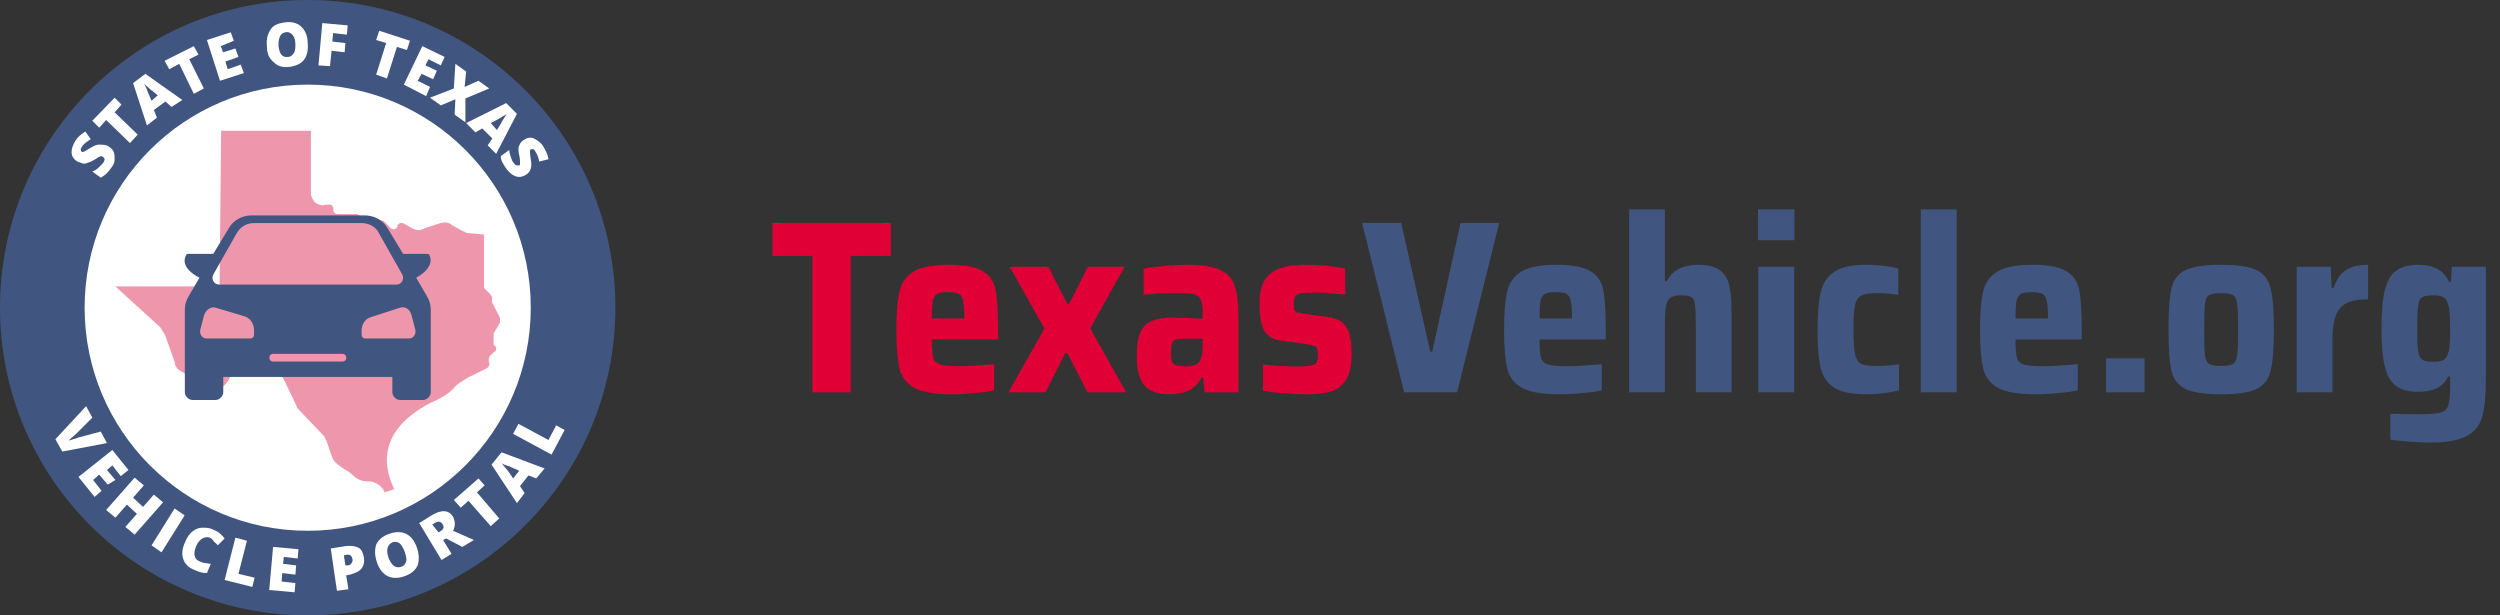 <svg width="325" height="80" viewBox="0 0 325 80" fill="none" xmlns="http://www.w3.org/2000/svg">
<rect x="0" y="0" width="325" height="80" fill="#333333" stroke="none"/>
<g clip-path="url(#clip0_168_1965)">
<path fill-rule="evenodd" clip-rule="evenodd" d="M40 80C17.909 80 0 62.091 0 40C0 17.909 17.909 0 40 0C62.091 0 80 17.909 80 40C80 62.091 62.091 80 40 80Z" fill="#405680"/>
<path fill-rule="evenodd" clip-rule="evenodd" d="M40 69C23.984 69 11 56.016 11 40C11 23.984 23.984 11 40 11C56.016 11 69 23.984 69 40C69 56.016 56.016 69 40 69Z" fill="white"/>
<path d="M28.75 17H40.417V25.174C40.417 25.583 40.625 25.787 40.833 26.196C41.25 26.604 41.875 26.809 42.292 26.604C42.5 26.604 42.5 26.604 42.708 26.604H42.917C43.125 26.604 43.333 26.809 43.333 27.217C43.333 27.626 43.542 27.83 43.958 27.83H46.042C46.25 27.83 46.25 27.83 46.458 27.83L47.917 28.852C48.125 28.852 48.333 29.056 48.333 28.852L49.375 28.648C49.583 28.648 49.792 28.648 50 28.852L50.833 29.67C51.042 29.874 51.458 29.874 51.667 29.465V29.261C51.875 29.056 52.083 28.852 52.5 29.056L53.542 29.67C53.958 29.874 54.583 30.078 55.208 29.67L57.083 29.056C57.708 28.852 58.333 28.852 58.75 29.261L60.208 30.078C60.417 30.078 60.625 30.283 60.625 30.283L62.917 30.487V37.23C62.917 37.435 62.917 37.435 63.125 37.639L63.75 38.252C63.75 38.456 63.958 38.456 63.958 38.661V39.274L65 41.317C65 41.522 65 41.726 65 41.93L64.167 43.361V44.383C64.167 44.587 64.167 44.587 64.167 44.791L64.375 44.996C64.583 45.2 64.583 45.609 64.167 45.813L63.75 46.222C63.542 46.426 63.542 46.63 63.542 47.039C63.75 47.243 63.542 47.652 63.333 47.856L60.833 49.083C60.208 49.491 59.375 49.9 58.958 50.513C58.333 51.126 57.708 51.535 56.875 51.944C54.167 53.17 47.917 56.644 51.25 63.591L50 64L49.792 63.591C49.375 62.978 48.542 62.57 47.917 62.57H47.708C46.875 62.57 46.25 62.161 45.833 61.752C45.625 61.548 45.417 61.343 45 61.139L44.375 60.73C43.75 60.322 43.333 59.913 43.125 59.3L42.5 57.461C42.292 57.052 42.292 56.848 41.875 56.439L38.958 53.374C38.75 53.17 38.542 52.965 38.542 52.761L36.875 49.287C36.667 48.878 36.458 48.674 36.25 48.47L35.208 47.652C34.792 47.243 34.167 47.039 33.542 47.039H30V48.47C30 49.083 29.583 49.696 29.167 50.104C28.542 50.717 27.5 50.717 26.667 50.104L23.542 48.265C23.125 48.061 22.708 47.652 22.708 47.039L21.458 43.565C21.25 43.157 21.042 42.952 20.833 42.544L15 37.23H28.542L28.75 17Z" fill="#EE97AC"/>
<path d="M55.501 38.5L54.102 36.1C55.401 35.4 56.4 34.3 55.8 33.1C55.7 33 55.6 33 55.6 33H52.403L50.405 29.7C49.806 28.6 48.607 28 47.408 28H32.721C31.522 28 30.323 28.6 29.724 29.7L27.726 33H24.429C24.429 33 24.329 33 24.229 33.1C23.529 34.3 24.529 35.4 25.927 36.1L24.529 38.5C24.229 39 24.029 39.6 24.029 40.2V51C24.029 51.5 24.529 52 25.028 52H28.026C28.525 52 29.024 51.5 29.024 51V49H51.005V51C51.005 51.5 51.504 52 52.004 52H55.001C55.501 52 56 51.5 56 51V40.2C56 39.6 55.8 39 55.501 38.5ZM27.726 35.7L30.723 30.4C31.223 29.5 32.022 29 33.021 29H47.008C48.007 29 48.907 29.5 49.306 30.4L52.303 35.7C52.603 36.3 52.203 37 51.504 37H28.525C27.826 37 27.426 36.3 27.726 35.7ZM33.021 43.5C33.021 43.8 32.821 44 32.521 44H26.826C26.327 44 25.927 43.5 26.027 42.9L26.527 41C26.727 40.3 27.426 39.8 28.026 40L31.722 41.1C32.521 41.3 33.021 42.1 33.021 42.9V43.5ZM44.511 47H35.519C35.219 47 35.019 46.8 35.019 46.5C35.019 46.2 35.219 46 35.519 46H44.511C44.81 46 45.01 46.2 45.01 46.5C45.01 46.8 44.81 47 44.511 47ZM53.203 44H47.508C47.208 44 47.008 43.8 47.008 43.5V43C47.008 42.1 47.508 41.4 48.307 41.2L52.004 40C52.703 39.8 53.303 40.2 53.502 41L54.002 42.9C54.102 43.5 53.702 44 53.203 44Z" fill="#405680"/>
<path d="M13.1 56.1L13.9 57.6L8.1 58.7L7.2 57.1L11.2 52.8L12 54.3L9.9 56.4C9.4 56.8 9.1 57.1 8.9 57.3C9.1 57.2 9.3 57.2 9.5 57.1C9.8 57 10 57 10.1 56.9L13.1 56.1Z" fill="white"/>
<path d="M12.3 64.6L10.2 62L14.6 58.5L16.7 61.1L15.7 61.9L14.6 60.5L13.9 61.1L15 62.4L14 63L12.9 61.7L12.1 62.4L13.2 63.8L12.3 64.6Z" fill="white"/>
<path d="M17.5 69.5L16.3 68.5L17.8 66.8L16.5 65.6L15 67.3L13.8 66.3L17.5 62.1L18.7 63.1L17.3 64.7L18.6 65.9L20 64.3L21.2 65.3L17.5 69.5Z" fill="white"/>
<path d="M19.7 70.9L22.7 66.1L24 67L21 71.8L19.7 70.9Z" fill="white"/>
<path d="M27.3 69.9C27 69.8 26.7 69.8 26.3 70C26 70.2 25.7 70.5 25.5 71C25.1 72 25.2 72.7 26 73C26.2 73.1 26.5 73.2 26.7 73.2C26.9 73.2 27.2 73.3 27.4 73.3L26.9 74.5C26.4 74.5 25.9 74.4 25.3 74.1C24.5 73.8 24 73.3 23.8 72.6C23.6 72 23.7 71.2 24.1 70.4C24.3 69.9 24.6 69.4 25 69.1C25.4 68.8 25.8 68.6 26.3 68.6C26.8 68.6 27.3 68.6 27.8 68.9C28.4 69.1 28.8 69.5 29.2 70L28.3 70.9C28.2 70.7 28 70.6 27.8 70.4C27.7 70.2 27.5 70 27.3 69.9Z" fill="white"/>
<path d="M29.2 75.4L30.6 69.9L32.1 70.3L31 74.6L33.1 75.1L32.8 76.3L29.2 75.4Z" fill="white"/>
<path d="M38.3 77L35 76.7L35.5 71.1L38.8 71.4L38.7 72.6L36.9 72.4L36.8 73.3L38.5 73.5L38.4 74.7L36.7 74.5L36.6 75.6L38.4 75.8L38.3 77Z" fill="white"/>
<path d="M47.3 72.4C47.4 73 47.3 73.5 47 73.9C46.7 74.3 46.2 74.5 45.5 74.7L45 74.8L45.3 76.6L43.8 76.8L43 71.3L44.9 71C45.6 70.9 46.2 71 46.6 71.2C47 71.4 47.2 71.9 47.3 72.4ZM44.9 73.5H45.2C45.4 73.5 45.6 73.4 45.7 73.2C45.8 73 45.9 72.9 45.8 72.6C45.7 72.2 45.5 72.1 45.1 72.1L44.7 72.2L44.9 73.5Z" fill="white"/>
<path d="M54.2 71.2C54.5 72.1 54.5 72.8 54.3 73.5C54 74.1 53.5 74.6 52.6 74.9C51.8 75.2 51 75.2 50.4 74.9C49.8 74.6 49.3 74 49 73.1C48.7 72.2 48.7 71.5 48.9 70.8C49.2 70.2 49.7 69.7 50.6 69.4C51.4 69.1 52.2 69.1 52.8 69.4C53.4 69.7 53.9 70.3 54.2 71.2ZM50.5 72.5C50.9 73.5 51.4 73.9 52.1 73.7C52.5 73.6 52.7 73.3 52.8 73C52.9 72.7 52.8 72.3 52.6 71.7C52.4 71.2 52.2 70.8 51.9 70.6C51.6 70.4 51.3 70.4 51 70.5C50.3 70.9 50.2 71.5 50.5 72.5Z" fill="white"/>
<path d="M57.6 70.2L58.7 72L57.4 72.8L54.5 68L56.1 67C57.4 66.2 58.4 66.3 58.9 67.2C59.2 67.8 59.2 68.4 58.9 69L61.6 70.2L60.1 71.1L58 70L57.6 70.2ZM57 69.2L57.2 69.1C57.7 68.8 57.8 68.5 57.5 68.1C57.3 67.8 57 67.7 56.5 68L56.2 68.2L57 69.2Z" fill="white"/>
<path d="M64.9 67.4L63.8 68.4L60.9 65.1L59.9 66L59 65L62.2 62.2L63 63.1L62 64L64.9 67.4Z" fill="white"/>
<path d="M69.7 62.2L68.7 61.8L67.6 63.2L68.2 64.1L67.2 65.4L63.9 60.4L65.2 58.8L70.8 60.9L69.7 62.2ZM67.5 61.2L66.6 60.8C66.4 60.7 66.2 60.6 65.8 60.5C65.5 60.4 65.3 60.3 65.2 60.2C65.3 60.3 65.4 60.5 65.6 60.7C65.8 60.9 66.2 61.4 66.7 62.2L67.5 61.2Z" fill="white"/>
<path d="M71.7 59.1L66.7 56.4L67.4 55.1L71.3 57.2L72.3 55.3L73.4 55.9L71.7 59.1Z" fill="white"/>
<path d="M14.2 19.1C14.5 19.3 14.7 19.5 14.8 19.8C14.9 20.1 14.9 20.4 14.9 20.8C14.9 21.2 14.7 21.5 14.4 21.9C14.2 22.2 14 22.4 13.8 22.6C13.6 22.8 13.4 22.9 13.1 23.1L12 22.3C12.3 22.2 12.6 22 12.8 21.8C13 21.6 13.2 21.4 13.4 21.2C13.5 21 13.6 20.9 13.6 20.7C13.6 20.6 13.5 20.5 13.4 20.4C13.3 20.4 13.3 20.3 13.2 20.3C13.1 20.3 13 20.3 12.9 20.4C12.8 20.4 12.6 20.6 12.2 20.8C11.9 21 11.6 21.1 11.3 21.2C11.1 21.3 10.8 21.3 10.6 21.2C10.4 21.1 10.2 21.1 9.9 20.9C9.5 20.6 9.3 20.2 9.3 19.8C9.3 19.3 9.5 18.8 9.8 18.3C10.1 17.8 10.6 17.4 11.1 17.1L11.8 18.1C11.3 18.4 10.9 18.7 10.7 19C10.6 19.2 10.5 19.3 10.5 19.4C10.5 19.5 10.5 19.6 10.6 19.7C10.7 19.8 10.8 19.8 10.9 19.7C11 19.7 11.3 19.5 11.8 19.2C12.3 18.9 12.6 18.8 12.9 18.8C13.2 18.8 13.9 18.8 14.2 19.1Z" fill="white"/>
<path d="M17.9 17.5L16.9 18.6L13.8 15.6L12.9 16.6L12 15.7L14.9 12.7L15.8 13.6L14.9 14.6L17.9 17.5Z" fill="white"/>
<path d="M22.3 13.9L21.5 13.2L20 14.3L20.4 15.3L19.1 16.3L17.3 10.8L18.9 9.6L23.7 13L22.3 13.9ZM20.5 12.4L19.8 11.8C19.6 11.7 19.4 11.5 19.2 11.3C18.9 11.1 18.8 10.9 18.7 10.8C18.8 10.9 18.8 11.1 19 11.4C19.1 11.7 19.3 12.2 19.7 13.1L20.5 12.4Z" fill="white"/>
<path d="M26.5 11.5L25.2 12.2L23.3 8.3L22 9L21.4 7.9L25.2 6L25.8 7.1L24.6 7.7L26.5 11.5Z" fill="white"/>
<path d="M31.7 9.5L28.6 10.5L26.9 5.2L30 4.2L30.4 5.3L28.7 6L29 6.8L30.6 6.3L31 7.4L29.3 8L29.6 9L31.3 8.4L31.7 9.5Z" fill="white"/>
<path d="M40 5.6C40.1 6.5 39.9 7.3 39.5 7.8C39.1 8.3 38.4 8.6 37.6 8.7C36.7 8.8 36.1 8.6 35.6 8.1C35 7.6 34.7 7 34.7 6C34.6 5.1 34.8 4.4 35.2 3.8C35.6 3.2 36.3 3 37.1 2.9C38 2.8 38.7 3 39.2 3.5C39.7 4 40 4.7 40 5.6ZM36.2 5.9C36.3 7 36.7 7.5 37.4 7.4C37.8 7.4 38 7.2 38.2 6.9C38.4 6.6 38.4 6.2 38.4 5.7C38.4 5.1 38.2 4.7 38 4.5C37.8 4.3 37.5 4.1 37.1 4.2C36.5 4.3 36.2 4.8 36.2 5.9Z" fill="white"/>
<path d="M42.9 8.6L41.4 8.5L41.9 3L45.2 3.3L45.1 4.5L43.3 4.3L43.2 5.4L44.9 5.6L44.8 6.8L43.1 6.6L42.9 8.6Z" fill="white"/>
<path d="M50.3 10.2L48.9 9.7L50.2 5.6L48.9 5.2L49.3 4L53.3 5.3L52.9 6.5L51.6 6.1L50.3 10.2Z" fill="white"/>
<path d="M55.4 12.5L52.5 11L54.9 6L57.8 7.4L57.3 8.5L55.7 7.7L55.3 8.5L56.8 9.2L56.3 10.3L54.8 9.6L54.3 10.5L55.9 11.3L55.4 12.5Z" fill="white"/>
<path d="M60.5 15.9L59.1 14.9L59.2 12.9L57.3 13.7L55.9 12.7L59 11.5L59.2 8.3L60.6 9.3L60.4 11.3L62.2 10.5L63.6 11.5L60.5 12.8V15.9Z" fill="white"/>
<path d="M63.4 18.9L64 18L62.7 16.7L61.8 17.2L60.6 16L65.8 13.4L67.2 14.8L64.5 20L63.4 18.9ZM64.6 16.9L65.1 16.1C65.2 15.9 65.3 15.7 65.5 15.4C65.7 15.1 65.8 14.9 65.9 14.8C65.8 14.9 65.6 15 65.4 15.1C65.1 15.3 64.6 15.6 63.8 16L64.6 16.9Z" fill="white"/>
<path d="M68.4 22.7C68.1 22.9 67.8 23 67.5 23C67.2 23 66.9 22.9 66.6 22.7C66.3 22.5 66 22.2 65.8 21.9C65.6 21.6 65.4 21.3 65.3 21.1C65.2 20.9 65.1 20.6 65.1 20.3L66.2 19.5C66.2 19.8 66.3 20.1 66.4 20.4C66.5 20.7 66.6 21 66.8 21.2C66.9 21.4 67.1 21.5 67.2 21.5C67.3 21.5 67.4 21.5 67.5 21.5C67.6 21.5 67.6 21.4 67.6 21.3C67.6 21.2 67.6 21.1 67.6 21C67.6 20.9 67.6 20.6 67.5 20.2C67.4 19.8 67.4 19.5 67.4 19.3C67.4 19.1 67.5 18.9 67.6 18.7C67.7 18.5 67.9 18.3 68.1 18.2C68.5 17.9 69 17.8 69.4 18C69.8 18.2 70.3 18.5 70.6 19C70.9 19.5 71.2 20 71.3 20.7L70.1 21C70 20.4 69.8 20 69.6 19.7C69.5 19.5 69.4 19.4 69.3 19.4C69.2 19.4 69.1 19.4 69 19.4C68.9 19.5 68.9 19.6 68.9 19.7C68.9 19.8 68.9 20.2 69 20.7C69.1 21.2 69.1 21.6 69 21.9C68.9 22.3 68.7 22.5 68.4 22.7Z" fill="white"/>
</g>
<path d="M105.6 51V33.272H100.416V28.984H115.808V33.272H110.592V51H105.6ZM129.746 44.12H121.138C121.138 45.272 121.202 46.072 121.33 46.52C121.458 46.947 121.757 47.235 122.226 47.384C122.717 47.533 123.57 47.608 124.786 47.608C125.703 47.608 127.186 47.523 129.234 47.352V50.744C128.594 50.893 127.751 51.011 126.706 51.096C125.682 51.203 124.679 51.256 123.698 51.256C121.501 51.256 119.89 50.979 118.866 50.424C117.863 49.869 117.223 49.037 116.946 47.928C116.669 46.819 116.53 45.133 116.53 42.872C116.53 40.653 116.669 38.979 116.946 37.848C117.223 36.717 117.842 35.864 118.802 35.288C119.762 34.712 121.277 34.424 123.346 34.424C125.394 34.424 126.866 34.701 127.762 35.256C128.658 35.789 129.213 36.6 129.426 37.688C129.639 38.776 129.746 40.504 129.746 42.872V44.12ZM123.282 37.976C122.621 37.976 122.141 38.051 121.842 38.2C121.565 38.349 121.373 38.659 121.266 39.128C121.181 39.576 121.138 40.333 121.138 41.4H125.362C125.362 40.312 125.309 39.544 125.202 39.096C125.095 38.627 124.903 38.328 124.626 38.2C124.349 38.051 123.901 37.976 123.282 37.976ZM141.374 51L138.75 45.88H138.494L135.902 51H131.102L135.774 42.712L131.262 34.68H136.286L138.75 39.512H138.974L141.438 34.68H146.206L141.726 42.68L146.398 51H141.374ZM151.998 51.256C150.526 51.256 149.449 50.872 148.766 50.104C148.105 49.315 147.774 48.056 147.774 46.328C147.774 45.069 147.913 44.077 148.19 43.352C148.467 42.627 148.937 42.104 149.598 41.784C150.281 41.464 151.241 41.304 152.478 41.304C153.395 41.304 154.686 41.347 156.35 41.432V40.76C156.35 39.885 156.265 39.277 156.094 38.936C155.945 38.573 155.646 38.349 155.198 38.264C154.75 38.157 153.971 38.104 152.862 38.104C151.347 38.104 149.95 38.179 148.67 38.328V34.936C150.483 34.595 152.371 34.424 154.334 34.424C156.254 34.424 157.683 34.648 158.622 35.096C159.582 35.544 160.211 36.227 160.51 37.144C160.83 38.04 160.99 39.352 160.99 41.08V51H156.574L156.446 49.08H156.19C155.763 49.912 155.187 50.488 154.462 50.808C153.758 51.107 152.937 51.256 151.998 51.256ZM154.142 47.64C154.633 47.64 155.017 47.587 155.294 47.48C155.593 47.373 155.827 47.181 155.998 46.904C156.233 46.477 156.35 45.752 156.35 44.728V44.024H153.886C153.395 44.024 153.033 44.067 152.798 44.152C152.585 44.237 152.435 44.419 152.35 44.696C152.265 44.952 152.222 45.357 152.222 45.912C152.222 46.403 152.265 46.765 152.35 47C152.435 47.235 152.606 47.405 152.862 47.512C153.139 47.597 153.566 47.64 154.142 47.64ZM169.919 51.256C169.001 51.256 168.009 51.213 166.943 51.128C165.876 51.043 164.959 50.925 164.191 50.776V47.384C165.599 47.555 167.071 47.64 168.607 47.64C169.439 47.64 170.036 47.608 170.399 47.544C170.783 47.459 171.028 47.32 171.135 47.128C171.263 46.936 171.327 46.627 171.327 46.2C171.327 45.773 171.295 45.475 171.231 45.304C171.167 45.133 171.039 45.016 170.847 44.952C170.655 44.867 170.313 44.792 169.823 44.728L166.559 44.28C165.471 44.131 164.724 43.683 164.319 42.936C163.935 42.189 163.743 41.005 163.743 39.384C163.743 38.061 163.988 37.037 164.479 36.312C164.991 35.587 165.684 35.096 166.559 34.84C167.433 34.563 168.532 34.424 169.855 34.424C170.708 34.424 171.615 34.477 172.575 34.584C173.535 34.669 174.303 34.787 174.879 34.936V38.296C173.087 38.125 171.721 38.04 170.783 38.04C170.036 38.04 169.481 38.072 169.119 38.136C168.777 38.2 168.532 38.328 168.383 38.52C168.255 38.691 168.191 38.979 168.191 39.384C168.191 39.789 168.212 40.077 168.255 40.248C168.319 40.397 168.425 40.515 168.575 40.6C168.745 40.664 169.044 40.728 169.471 40.792L172.575 41.208C173.279 41.315 173.844 41.496 174.271 41.752C174.719 42.008 175.071 42.467 175.327 43.128C175.583 43.789 175.711 44.749 175.711 46.008C175.711 47.459 175.476 48.568 175.007 49.336C174.559 50.083 173.919 50.595 173.087 50.872C172.276 51.128 171.22 51.256 169.919 51.256Z" fill="#E00036"/>
<path d="M182.542 51L177.07 28.984H182.158L185.934 45.72H186.19L189.87 28.984H194.894L189.422 51H182.542ZM208.746 44.12H200.138C200.138 45.272 200.202 46.072 200.33 46.52C200.458 46.947 200.757 47.235 201.226 47.384C201.717 47.533 202.57 47.608 203.786 47.608C204.703 47.608 206.186 47.523 208.234 47.352V50.744C207.594 50.893 206.751 51.011 205.706 51.096C204.682 51.203 203.679 51.256 202.698 51.256C200.501 51.256 198.89 50.979 197.866 50.424C196.863 49.869 196.223 49.037 195.946 47.928C195.669 46.819 195.53 45.133 195.53 42.872C195.53 40.653 195.669 38.979 195.946 37.848C196.223 36.717 196.842 35.864 197.802 35.288C198.762 34.712 200.277 34.424 202.346 34.424C204.394 34.424 205.866 34.701 206.762 35.256C207.658 35.789 208.213 36.6 208.426 37.688C208.639 38.776 208.746 40.504 208.746 42.872V44.12ZM202.282 37.976C201.621 37.976 201.141 38.051 200.842 38.2C200.565 38.349 200.373 38.659 200.266 39.128C200.181 39.576 200.138 40.333 200.138 41.4H204.362C204.362 40.312 204.309 39.544 204.202 39.096C204.095 38.627 203.903 38.328 203.626 38.2C203.349 38.051 202.901 37.976 202.282 37.976ZM220.463 42.264C220.463 40.963 220.42 40.067 220.335 39.576C220.271 39.064 220.111 38.744 219.855 38.616C219.62 38.467 219.183 38.392 218.543 38.392C217.881 38.392 217.401 38.509 217.103 38.744C216.825 38.957 216.644 39.341 216.559 39.896C216.473 40.429 216.431 41.315 216.431 42.552V51H211.791V27.224H216.431V36.568H216.687C217.071 35.8 217.604 35.256 218.286 34.936C218.969 34.595 219.791 34.424 220.751 34.424C221.988 34.424 222.916 34.648 223.535 35.096C224.153 35.523 224.569 36.163 224.783 37.016C224.996 37.869 225.103 39.032 225.103 40.504V51H220.463V42.264ZM228.54 31.224V27.224H233.276V31.224H228.54ZM228.572 51V34.68H233.244V51H228.572ZM246.872 50.744C245.549 51.085 244.109 51.256 242.552 51.256C240.675 51.256 239.288 50.957 238.392 50.36C237.496 49.741 236.92 48.867 236.664 47.736C236.408 46.584 236.28 44.952 236.28 42.84C236.28 40.749 236.419 39.128 236.696 37.976C236.973 36.824 237.549 35.949 238.424 35.352C239.32 34.733 240.685 34.424 242.52 34.424C244.12 34.424 245.539 34.584 246.776 34.904V38.328C245.816 38.179 244.835 38.104 243.832 38.104C242.936 38.104 242.296 38.221 241.912 38.456C241.528 38.669 241.272 39.085 241.144 39.704C241.016 40.323 240.952 41.368 240.952 42.84C240.952 44.333 241.016 45.389 241.144 46.008C241.272 46.627 241.517 47.043 241.88 47.256C242.264 47.469 242.915 47.576 243.832 47.576C244.941 47.576 245.955 47.501 246.872 47.352V50.744ZM249.697 51V27.224H254.369V51H249.697ZM270.621 44.12H262.013C262.013 45.272 262.077 46.072 262.205 46.52C262.333 46.947 262.632 47.235 263.101 47.384C263.592 47.533 264.445 47.608 265.661 47.608C266.578 47.608 268.061 47.523 270.109 47.352V50.744C269.469 50.893 268.626 51.011 267.581 51.096C266.557 51.203 265.554 51.256 264.573 51.256C262.376 51.256 260.765 50.979 259.741 50.424C258.738 49.869 258.098 49.037 257.821 47.928C257.544 46.819 257.405 45.133 257.405 42.872C257.405 40.653 257.544 38.979 257.821 37.848C258.098 36.717 258.717 35.864 259.677 35.288C260.637 34.712 262.152 34.424 264.221 34.424C266.269 34.424 267.741 34.701 268.637 35.256C269.533 35.789 270.088 36.6 270.301 37.688C270.514 38.776 270.621 40.504 270.621 42.872V44.12ZM264.157 37.976C263.496 37.976 263.016 38.051 262.717 38.2C262.44 38.349 262.248 38.659 262.141 39.128C262.056 39.576 262.013 40.333 262.013 41.4H266.237C266.237 40.312 266.184 39.544 266.077 39.096C265.97 38.627 265.778 38.328 265.501 38.2C265.224 38.051 264.776 37.976 264.157 37.976ZM273.794 51V46.584H278.786V51H273.794ZM288.753 51.256C286.598 51.256 285.041 51.021 284.081 50.552C283.142 50.083 282.545 49.304 282.289 48.216C282.033 47.107 281.905 45.315 281.905 42.84C281.905 40.365 282.033 38.584 282.289 37.496C282.545 36.387 283.142 35.597 284.081 35.128C285.041 34.659 286.598 34.424 288.753 34.424C290.908 34.424 292.454 34.659 293.393 35.128C294.332 35.597 294.929 36.387 295.185 37.496C295.462 38.584 295.601 40.365 295.601 42.84C295.601 45.293 295.462 47.075 295.185 48.184C294.929 49.272 294.332 50.061 293.393 50.552C292.454 51.021 290.908 51.256 288.753 51.256ZM288.753 47.576C289.521 47.576 290.044 47.48 290.321 47.288C290.598 47.096 290.769 46.712 290.833 46.136C290.918 45.56 290.961 44.461 290.961 42.84C290.961 41.219 290.918 40.12 290.833 39.544C290.769 38.947 290.598 38.563 290.321 38.392C290.044 38.2 289.521 38.104 288.753 38.104C287.985 38.104 287.452 38.2 287.153 38.392C286.876 38.563 286.705 38.936 286.641 39.512C286.577 40.088 286.545 41.197 286.545 42.84C286.545 44.483 286.577 45.592 286.641 46.168C286.705 46.723 286.876 47.096 287.153 47.288C287.452 47.48 287.985 47.576 288.753 47.576ZM298.572 34.68H302.988L303.116 37.432H303.372C303.756 36.301 304.3 35.523 305.004 35.096C305.708 34.648 306.657 34.424 307.852 34.424V38.904C306.678 38.904 305.761 39.064 305.1 39.384C304.438 39.704 303.958 40.248 303.66 41.016C303.361 41.784 303.212 42.861 303.212 44.248V51H298.572V34.68ZM315.929 57.528C315.011 57.528 314.062 57.485 313.081 57.4C312.121 57.336 311.342 57.251 310.745 57.144V53.784C311.683 53.827 313.027 53.848 314.777 53.848C316.014 53.848 316.878 53.763 317.369 53.592C317.859 53.443 318.169 53.123 318.297 52.632C318.446 52.163 318.521 51.32 318.521 50.104V48.952H318.265C317.902 49.677 317.39 50.189 316.729 50.488C316.089 50.787 315.299 50.936 314.361 50.936C313.145 50.936 312.195 50.691 311.513 50.2C310.83 49.709 310.339 48.877 310.041 47.704C309.742 46.509 309.593 44.845 309.593 42.712C309.593 40.536 309.742 38.851 310.041 37.656C310.361 36.461 310.862 35.629 311.545 35.16C312.227 34.669 313.166 34.424 314.361 34.424C316.387 34.424 317.721 35.16 318.361 36.632H318.617L318.745 34.68H323.161V49.08C323.161 51.277 323.011 52.941 322.713 54.072C322.435 55.203 321.785 56.056 320.761 56.632C319.737 57.229 318.126 57.528 315.929 57.528ZM316.377 47.032C316.931 47.032 317.347 46.957 317.625 46.808C317.902 46.659 318.105 46.381 318.233 45.976C318.361 45.656 318.435 45.251 318.457 44.76C318.499 44.269 318.521 43.587 318.521 42.712C318.521 41.901 318.499 41.261 318.457 40.792C318.435 40.301 318.371 39.907 318.265 39.608C318.137 39.139 317.934 38.819 317.657 38.648C317.379 38.477 316.953 38.392 316.377 38.392C315.651 38.392 315.15 38.477 314.873 38.648C314.617 38.797 314.446 39.149 314.361 39.704C314.275 40.259 314.233 41.261 314.233 42.712C314.233 44.141 314.275 45.133 314.361 45.688C314.446 46.243 314.627 46.605 314.905 46.776C315.182 46.947 315.673 47.032 316.377 47.032Z" fill="#405680"/>
<defs>
<clipPath id="clip0_168_1965">
<rect width="80" height="80" fill="white"/>
</clipPath>
</defs>
</svg>
